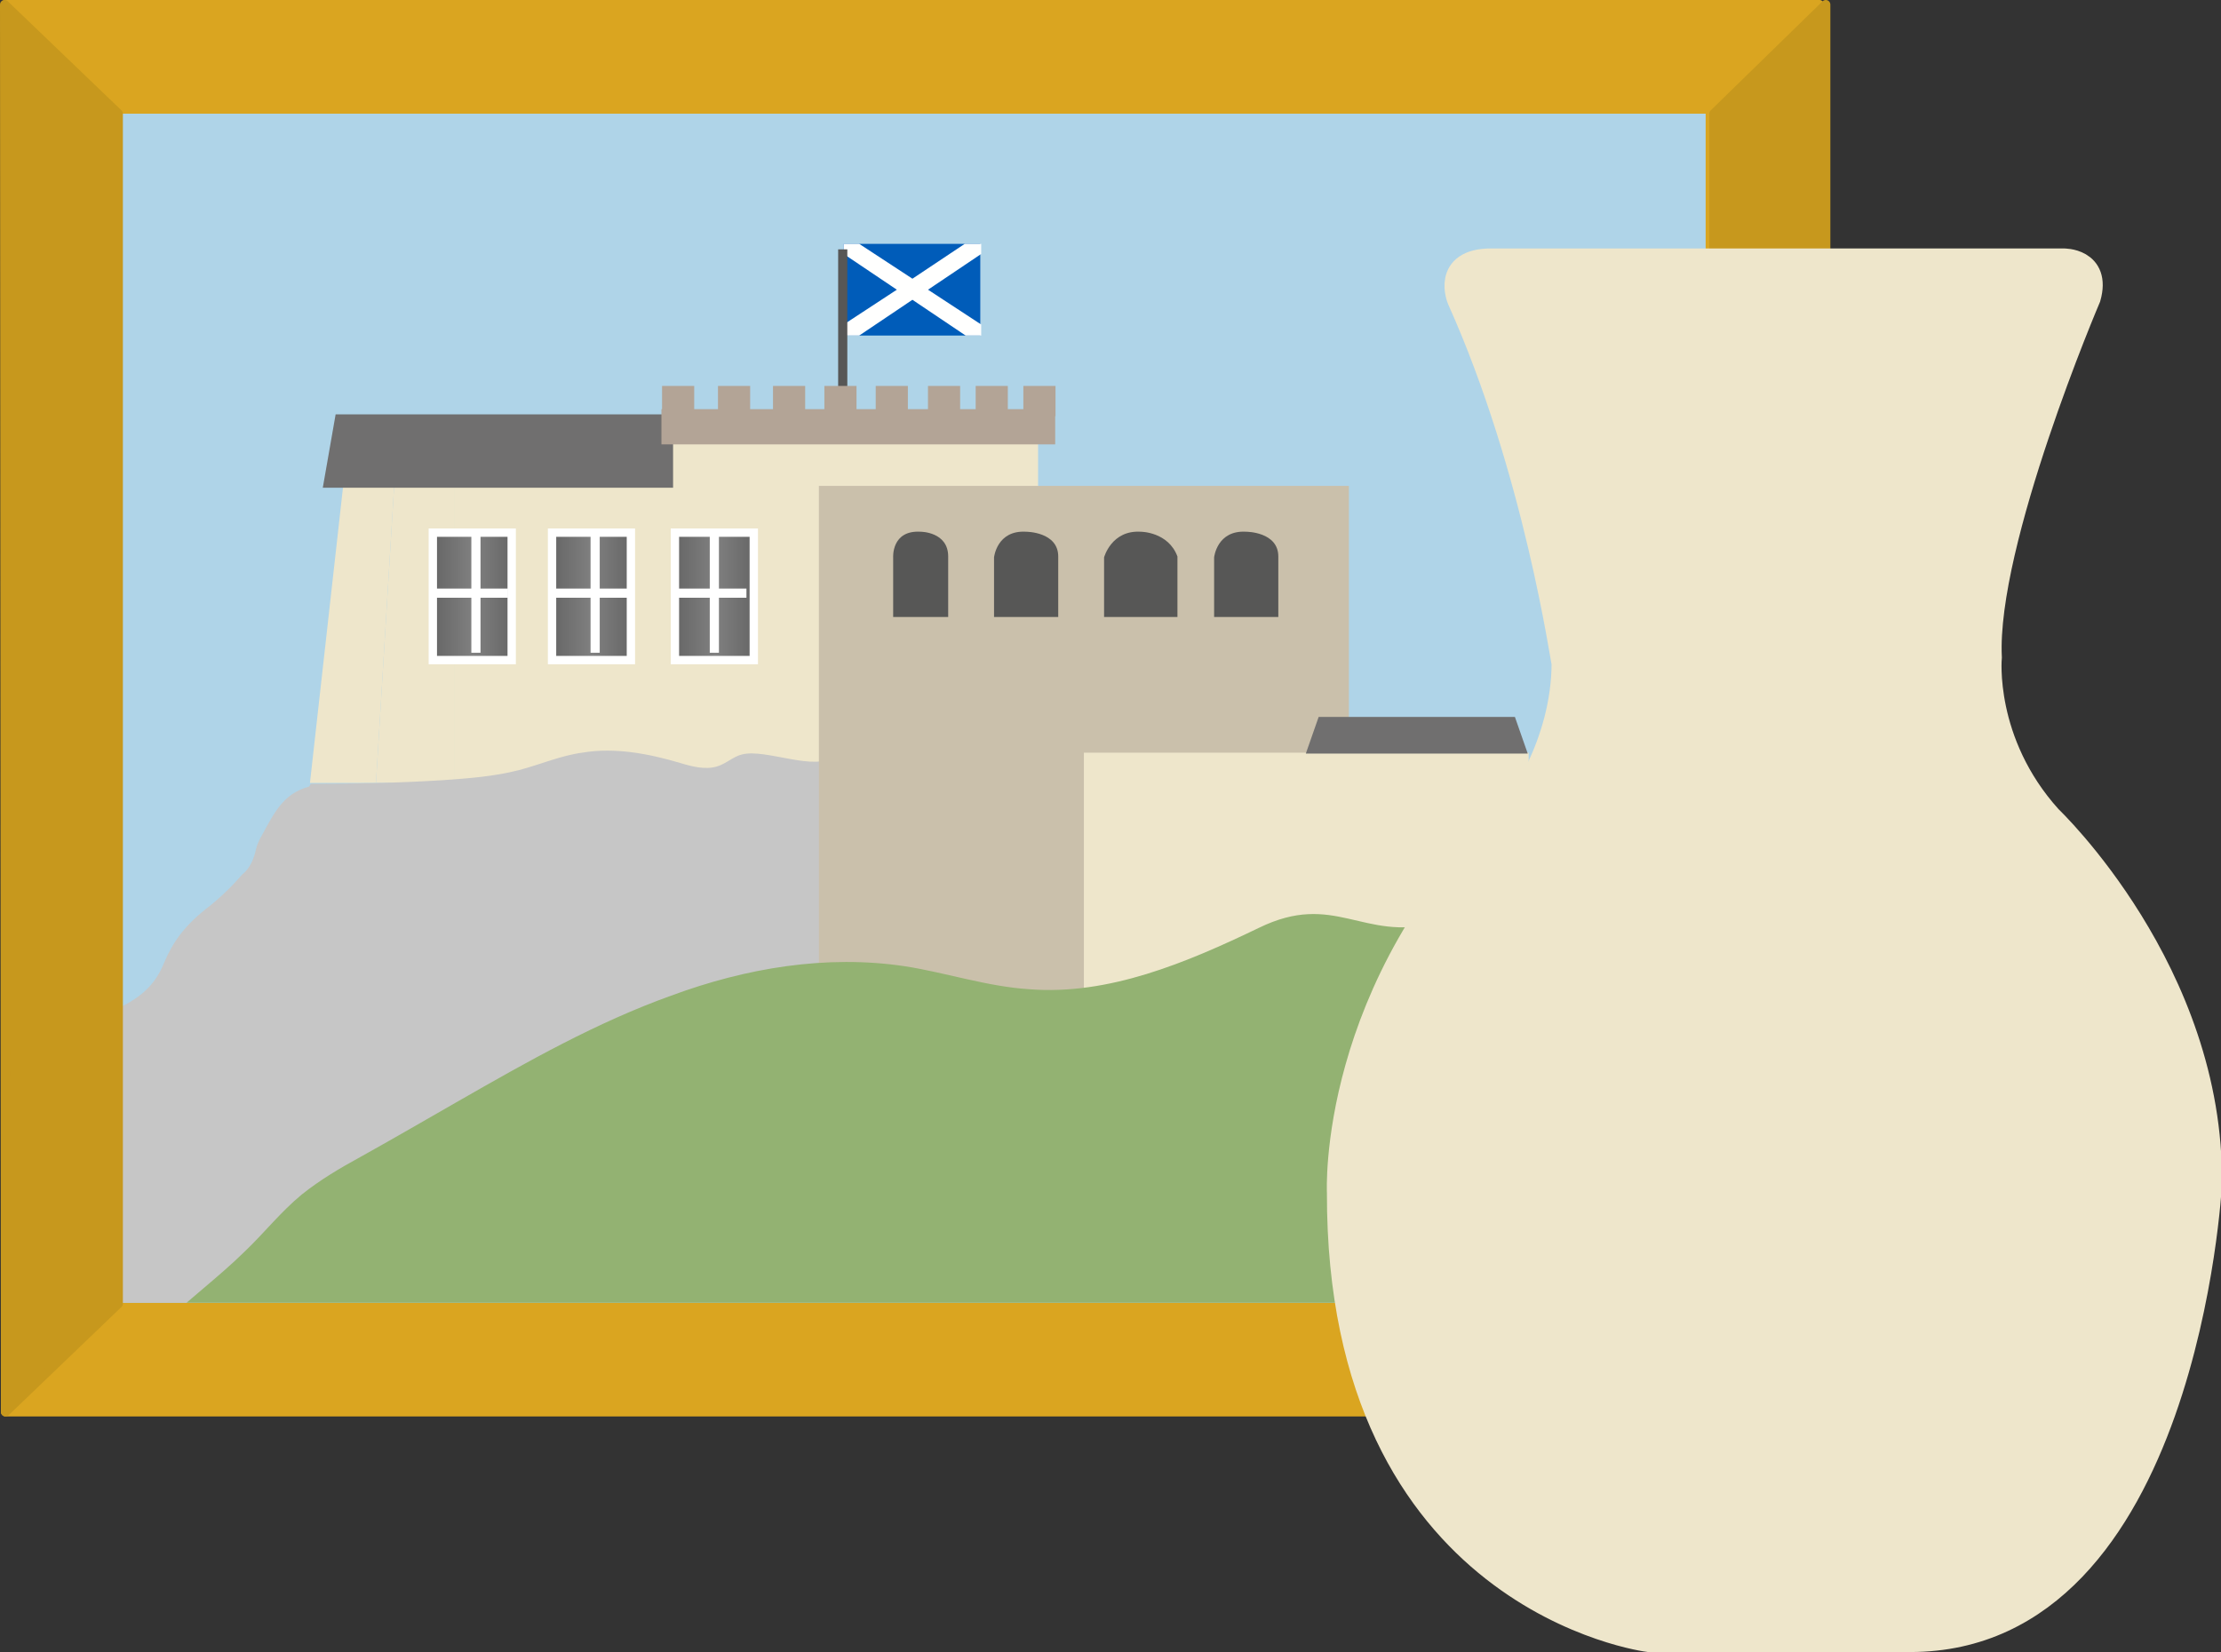 <?xml version="1.0" encoding="utf-8"?>
<!-- Generator: Adobe Illustrator 18.0.0, SVG Export Plug-In . SVG Version: 6.00 Build 0)  -->
<!DOCTYPE svg PUBLIC "-//W3C//DTD SVG 1.1//EN" "http://www.w3.org/Graphics/SVG/1.1/DTD/svg11.dtd">
<svg version="1.1" id="Layer_1" xmlns="http://www.w3.org/2000/svg" xmlns:xlink="http://www.w3.org/1999/xlink" x="0px" y="0px"
	 viewBox="0 0 242.2 180.2" enable-background="new 0 0 242.2 180.2" xml:space="preserve">
<rect x="0" y="0" width="242.2" height="180.2" fill="#333333" stroke="none"/>
<rect x="0.6" y="0.5" fill="#DAA520" stroke="#DAA520" stroke-width="1.006" stroke-linejoin="round" stroke-miterlimit="10" width="197.8" height="153.5"/>
<rect x="13" y="12.4" fill="#AFD4E8" width="173" height="129.7"/>
<g>
	<defs>
		<rect id="SVGID_1_" x="13" y="12.4" width="173" height="129.7"/>
	</defs>
	<clipPath id="SVGID_2_">
		<use xlink:href="#SVGID_1_"  overflow="visible"/>
	</clipPath>
	<g clip-path="url(#SVGID_2_)">
		<polygon fill="#EEE6CB" points="49.6,51.8 49.6,85.4 113.2,85.4 113.2,48.4 72.5,48.4 72.5,51.8 		"/>
		<polygon fill="#EEE6CB" points="49.6,85.4 41,85.4 43,52.7 49.6,51.8 		"/>
		<polygon fill="#EEE6CB" points="41,85.4 33.8,85.4 37.4,53.2 44.5,48.4 44.5,52.5 43,52.7 		"/>
		<polygon fill="#706F6F" points="35.2,53.2 36.6,45.2 73.4,45.2 73.4,53.2 		"/>
		<path fill="#C6C6C6" d="M-6.7,153.4c0.5-1.7,1-3.4,1.5-5.2c1.1-3.9,2.3-7.9,3.4-11.8c0.7-2.5,1.5-5.1,3-7.3
			c1.9-2.7,4.7-4.5,7.1-6.6c2.4-2.2,1.8-5.1,1.7-8.3c0-0.5-0.1-0.9,0-1.3c0.5-1.8,2.4-2.6,4-3.5c1.9-1.1,3.1-2.4,3.9-4.4
			c0.9-2.1,2.1-4,5-6.2c2.1-1.7,3.5-3.4,3.5-3.4c0.9-0.7,1.3-1.8,1.5-2.7c0.1-0.5,0.3-0.9,0.5-1.3c1.5-2.7,2.4-4.8,5.3-5.6l0.2-0.3
			c4.8,0,9.6-0.1,14.4-0.4c2.8-0.2,5.6-0.4,8.3-1.1c2.3-0.6,4.6-1.6,6.9-1.9c3.5-0.6,7.2,0.1,10.6,1.1c1.3,0.4,2.8,0.8,4.1,0.4
			c1-0.3,1.8-1.1,2.7-1.3c2.6-0.7,8.2,2,10.1,0.1c0.6,2-0.4,3.5-0.8,5.5c-1.1,5,3.2,11.9,0.9,16.5c-0.3,0.7-0.8,1.3-1,1.9
			c-0.1,0.2-2.6,0.4-2.8,0.4c-0.2,0-3-0.4-3-0.2c-2.1,2.1-3.9,1.2-6.8,1.9c-1.6,0.4-3.2,0.9-4.5,1.8c-0.7,0.5-1.4,1.1-2.1,1.7
			c-1.2,0.9-2.7,1.6-4.1,2.2c-2.8,1.2-5.5,2.5-8.2,3.9c-4.7,2.3-9.3,4.8-14,7.2c-3.3,1.7-6.6,3.5-9.5,5.7c-4.4,3.3-8,7.7-12.8,10.4
			c-1.1,0.6-2.2,1.1-3.1,1.9c-1.2,1.1-1.9,2.6-2.8,4.1c-1.1,1.9-2.3,3.6-3.8,5.1c-0.5,0.6-1.1,1.1-1.8,1.4c-1.2,0.5-2.5,0.1-3.8,0.1
			c-2.4-0.1-4.7,0.9-7.1,1.2c-2.4,0.3-4.9-0.2-7-1.4"/>
		<path fill="#CAC0AB" d="M89.3,105.2V53h57.8v42.9C147.2,95.8,124.2,126.1,89.3,105.2"/>
		<rect x="118.2" y="82.1" fill="#EEE6CB" width="48.5" height="28"/>
		<path fill="#93B272" d="M11.1,154.2c2.2-7.7,9.9-12.1,15.6-17.7c2.1-2,3.9-4.3,6.2-6.2c2-1.6,4.2-2.9,6.4-4.1
			c3.6-2,7.2-4.1,10.7-6.1c7.5-4.3,15.1-8.6,23.2-11.5c8.1-3,16.9-4.5,25.5-3.2c4.5,0.7,8.9,2.2,13.5,2.5c8.7,0.7,17.2-2.9,25.1-6.7
			c8.2-4,11.3,1.5,19.2-0.5c1.2-0.3,4.3-1.7,7.9,0.1c6.9,4.3,5.2,5,12.8,8.7c2.7,1.3,9.6,5.1,9.7,7.3c0.6,14.7,2.9,12.9,3.5,27.6
			c0.1,3.7-22.4,8.2-25.7,9.9c-13.5,7.1-31.2,17.9-46.4,19.3c-16.9,1.5-33.9,11.3-50.9,10.7c-9.9-0.4-19.7-0.5-29.6,0.2
			c-9.5,0.7-19.4,3.9-28.1,0c0.5-1,0.9-29.5,1.1-30.6C10.9,153.5,11.4,154.3,11.1,154.2z"/>
		<polygon fill="#706F6F" points="142.4,82.2 143.8,78.2 165.2,78.2 166.6,82.2 		"/>
	</g>
	<path clip-path="url(#SVGID_2_)" fill="#575756" d="M97.4,67.2v-6.4c0,0-0.2-3,3-2.8c0,0,3,0,3,2.7v6.6H97.4z"/>
	<path clip-path="url(#SVGID_2_)" fill="#575756" d="M108.4,67.2v-6.4c0,0,0.3-3,3.5-2.8c0,0,3.5,0,3.5,2.7v6.6H108.4z"/>
	<path clip-path="url(#SVGID_2_)" fill="#575756" d="M120.4,67.2v-6.4c0,0,0.8-3,4-2.8c0,0,3,0,4,2.7v6.6H120.4z"/>
	<path clip-path="url(#SVGID_2_)" fill="#575756" d="M132.4,67.2v-6.4c0,0,0.3-3,3.5-2.8c0,0,3.5,0,3.5,2.7v6.6H132.4z"/>
	<g clip-path="url(#SVGID_2_)">
		<linearGradient id="SVGID_3_" gradientUnits="userSpaceOnUse" x1="73.607" y1="65.064" x2="82.257" y2="65.064">
			<stop  offset="0" style="stop-color:#666666"/>
			<stop  offset="0.508" style="stop-color:#808080"/>
			<stop  offset="1" style="stop-color:#666666"/>
		</linearGradient>
		
			<rect x="73.6" y="58.1" fill="url(#SVGID_3_)" stroke="#FFFFFF" stroke-width="0.91" stroke-miterlimit="10" width="8.6" height="13.9"/>
		<line fill="none" stroke="#FFFFFF" stroke-miterlimit="10" x1="77.9" y1="58.2" x2="77.9" y2="71.2"/>
		<linearGradient id="SVGID_4_" gradientUnits="userSpaceOnUse" x1="73.408" y1="64.676" x2="81.408" y2="64.676">
			<stop  offset="0" style="stop-color:#666666"/>
			<stop  offset="0.508" style="stop-color:#808080"/>
			<stop  offset="1" style="stop-color:#666666"/>
		</linearGradient>
		<line fill="url(#SVGID_4_)" stroke="#FFFFFF" stroke-miterlimit="10" x1="73.4" y1="64.7" x2="81.4" y2="64.7"/>
	</g>
	<g clip-path="url(#SVGID_2_)">
		<linearGradient id="SVGID_5_" gradientUnits="userSpaceOnUse" x1="60.201" y1="65.064" x2="68.85" y2="65.064">
			<stop  offset="0" style="stop-color:#666666"/>
			<stop  offset="0.508" style="stop-color:#808080"/>
			<stop  offset="1" style="stop-color:#666666"/>
		</linearGradient>
		
			<rect x="60.2" y="58.1" fill="url(#SVGID_5_)" stroke="#FFFFFF" stroke-width="0.91" stroke-miterlimit="10" width="8.6" height="13.9"/>
		<line fill="none" stroke="#FFFFFF" stroke-miterlimit="10" x1="64.9" y1="58.2" x2="64.9" y2="71.2"/>
		<linearGradient id="SVGID_6_" gradientUnits="userSpaceOnUse" x1="60.408" y1="64.676" x2="68.408" y2="64.676">
			<stop  offset="0" style="stop-color:#666666"/>
			<stop  offset="0.508" style="stop-color:#808080"/>
			<stop  offset="1" style="stop-color:#666666"/>
		</linearGradient>
		<line fill="url(#SVGID_6_)" stroke="#FFFFFF" stroke-miterlimit="10" x1="60.4" y1="64.7" x2="68.4" y2="64.7"/>
	</g>
	<g clip-path="url(#SVGID_2_)">
		<linearGradient id="SVGID_7_" gradientUnits="userSpaceOnUse" x1="47.227" y1="65.064" x2="55.876" y2="65.064">
			<stop  offset="0" style="stop-color:#666666"/>
			<stop  offset="0.508" style="stop-color:#808080"/>
			<stop  offset="1" style="stop-color:#666666"/>
		</linearGradient>
		
			<rect x="47.2" y="58.1" fill="url(#SVGID_7_)" stroke="#FFFFFF" stroke-width="0.91" stroke-miterlimit="10" width="8.6" height="13.9"/>
		<line fill="none" stroke="#FFFFFF" stroke-miterlimit="10" x1="51.9" y1="58.2" x2="51.9" y2="71.2"/>
		<linearGradient id="SVGID_8_" gradientUnits="userSpaceOnUse" x1="47.408" y1="64.676" x2="55.408" y2="64.676">
			<stop  offset="0" style="stop-color:#666666"/>
			<stop  offset="0.508" style="stop-color:#808080"/>
			<stop  offset="1" style="stop-color:#666666"/>
		</linearGradient>
		<line fill="url(#SVGID_8_)" stroke="#FFFFFF" stroke-miterlimit="10" x1="47.4" y1="64.7" x2="55.4" y2="64.7"/>
	</g>
	<g clip-path="url(#SVGID_2_)">
		<rect x="92" y="26.6" fill="#005CB9" width="14.9" height="10"/>
		<polygon fill="#FFFFFE" points="93.7,26.6 99.5,30.4 105.2,26.6 107,26.6 107,27.7 101.2,31.6 107,35.4 107,36.6 105.3,36.6 
			99.5,32.7 93.7,36.6 92,36.6 92,35.4 97.8,31.6 92,27.7 92,26.6 		"/>
	</g>
	<line clip-path="url(#SVGID_2_)" fill="none" stroke="#575756" stroke-miterlimit="10" x1="91.9" y1="46.2" x2="91.9" y2="27.2"/>
	
		<rect x="72.5" y="45" clip-path="url(#SVGID_2_)" fill="#B3A496" stroke="#B3A496" stroke-width="0.74" stroke-miterlimit="10" width="42.2" height="3.1"/>
	
		<rect x="72.3" y="42.2" clip-path="url(#SVGID_2_)" fill="#B3A496" stroke="#B3A496" stroke-width="0.207" stroke-miterlimit="10" width="3.3" height="3.1"/>
	
		<rect x="78.4" y="42.2" clip-path="url(#SVGID_2_)" fill="#B3A496" stroke="#B3A496" stroke-width="0.207" stroke-miterlimit="10" width="3.3" height="3.1"/>
	
		<rect x="84.4" y="42.2" clip-path="url(#SVGID_2_)" fill="#B3A496" stroke="#B3A496" stroke-width="0.207" stroke-miterlimit="10" width="3.3" height="3.1"/>
	
		<rect x="90" y="42.2" clip-path="url(#SVGID_2_)" fill="#B3A496" stroke="#B3A496" stroke-width="0.207" stroke-miterlimit="10" width="3.3" height="3.1"/>
	
		<rect x="95.6" y="42.2" clip-path="url(#SVGID_2_)" fill="#B3A496" stroke="#B3A496" stroke-width="0.207" stroke-miterlimit="10" width="3.3" height="3.1"/>
	
		<rect x="101.3" y="42.2" clip-path="url(#SVGID_2_)" fill="#B3A496" stroke="#B3A496" stroke-width="0.207" stroke-miterlimit="10" width="3.3" height="3.1"/>
	
		<rect x="106.5" y="42.2" clip-path="url(#SVGID_2_)" fill="#B3A496" stroke="#B3A496" stroke-width="0.207" stroke-miterlimit="10" width="3.3" height="3.1"/>
	
		<rect x="111.7" y="42.2" clip-path="url(#SVGID_2_)" fill="#B3A496" stroke="#B3A496" stroke-width="0.207" stroke-miterlimit="10" width="3.3" height="3.1"/>
</g>
<polygon fill="#C7981D" stroke="#C7981D" stroke-linejoin="round" stroke-miterlimit="10" points="0.5,0.5 12.9,12.4 12.9,142.2 
	0.6,154 "/>
<polygon fill="#C7981D" stroke="#C7981D" stroke-linejoin="round" stroke-miterlimit="10" points="199.1,154 186.9,142.2 
	186.9,12.4 199.1,0.5 "/>
<path fill="#EEE6CB" stroke="#EEE6CB" stroke-width="3" stroke-miterlimit="10" d="M159.3,32.6c0,0-1.7-4,3.3-4h62.4
	c0,0,3.7-0.1,2.6,3.8c0,0-11.4,26.7-10.8,39.3c0,0-0.9,9.3,6.6,17.6c0,0,17.7,16.8,17.4,39.9c0,0-2.6,49.5-32.5,49.5h-28.5
	c0,0-33.7-4.2-33.6-48.6c0,0-1.1-22.3,19.1-41.7c0,0,5.4-7,5.4-16.1C170.6,72.3,167.7,51.3,159.3,32.6z"/>
</svg>
